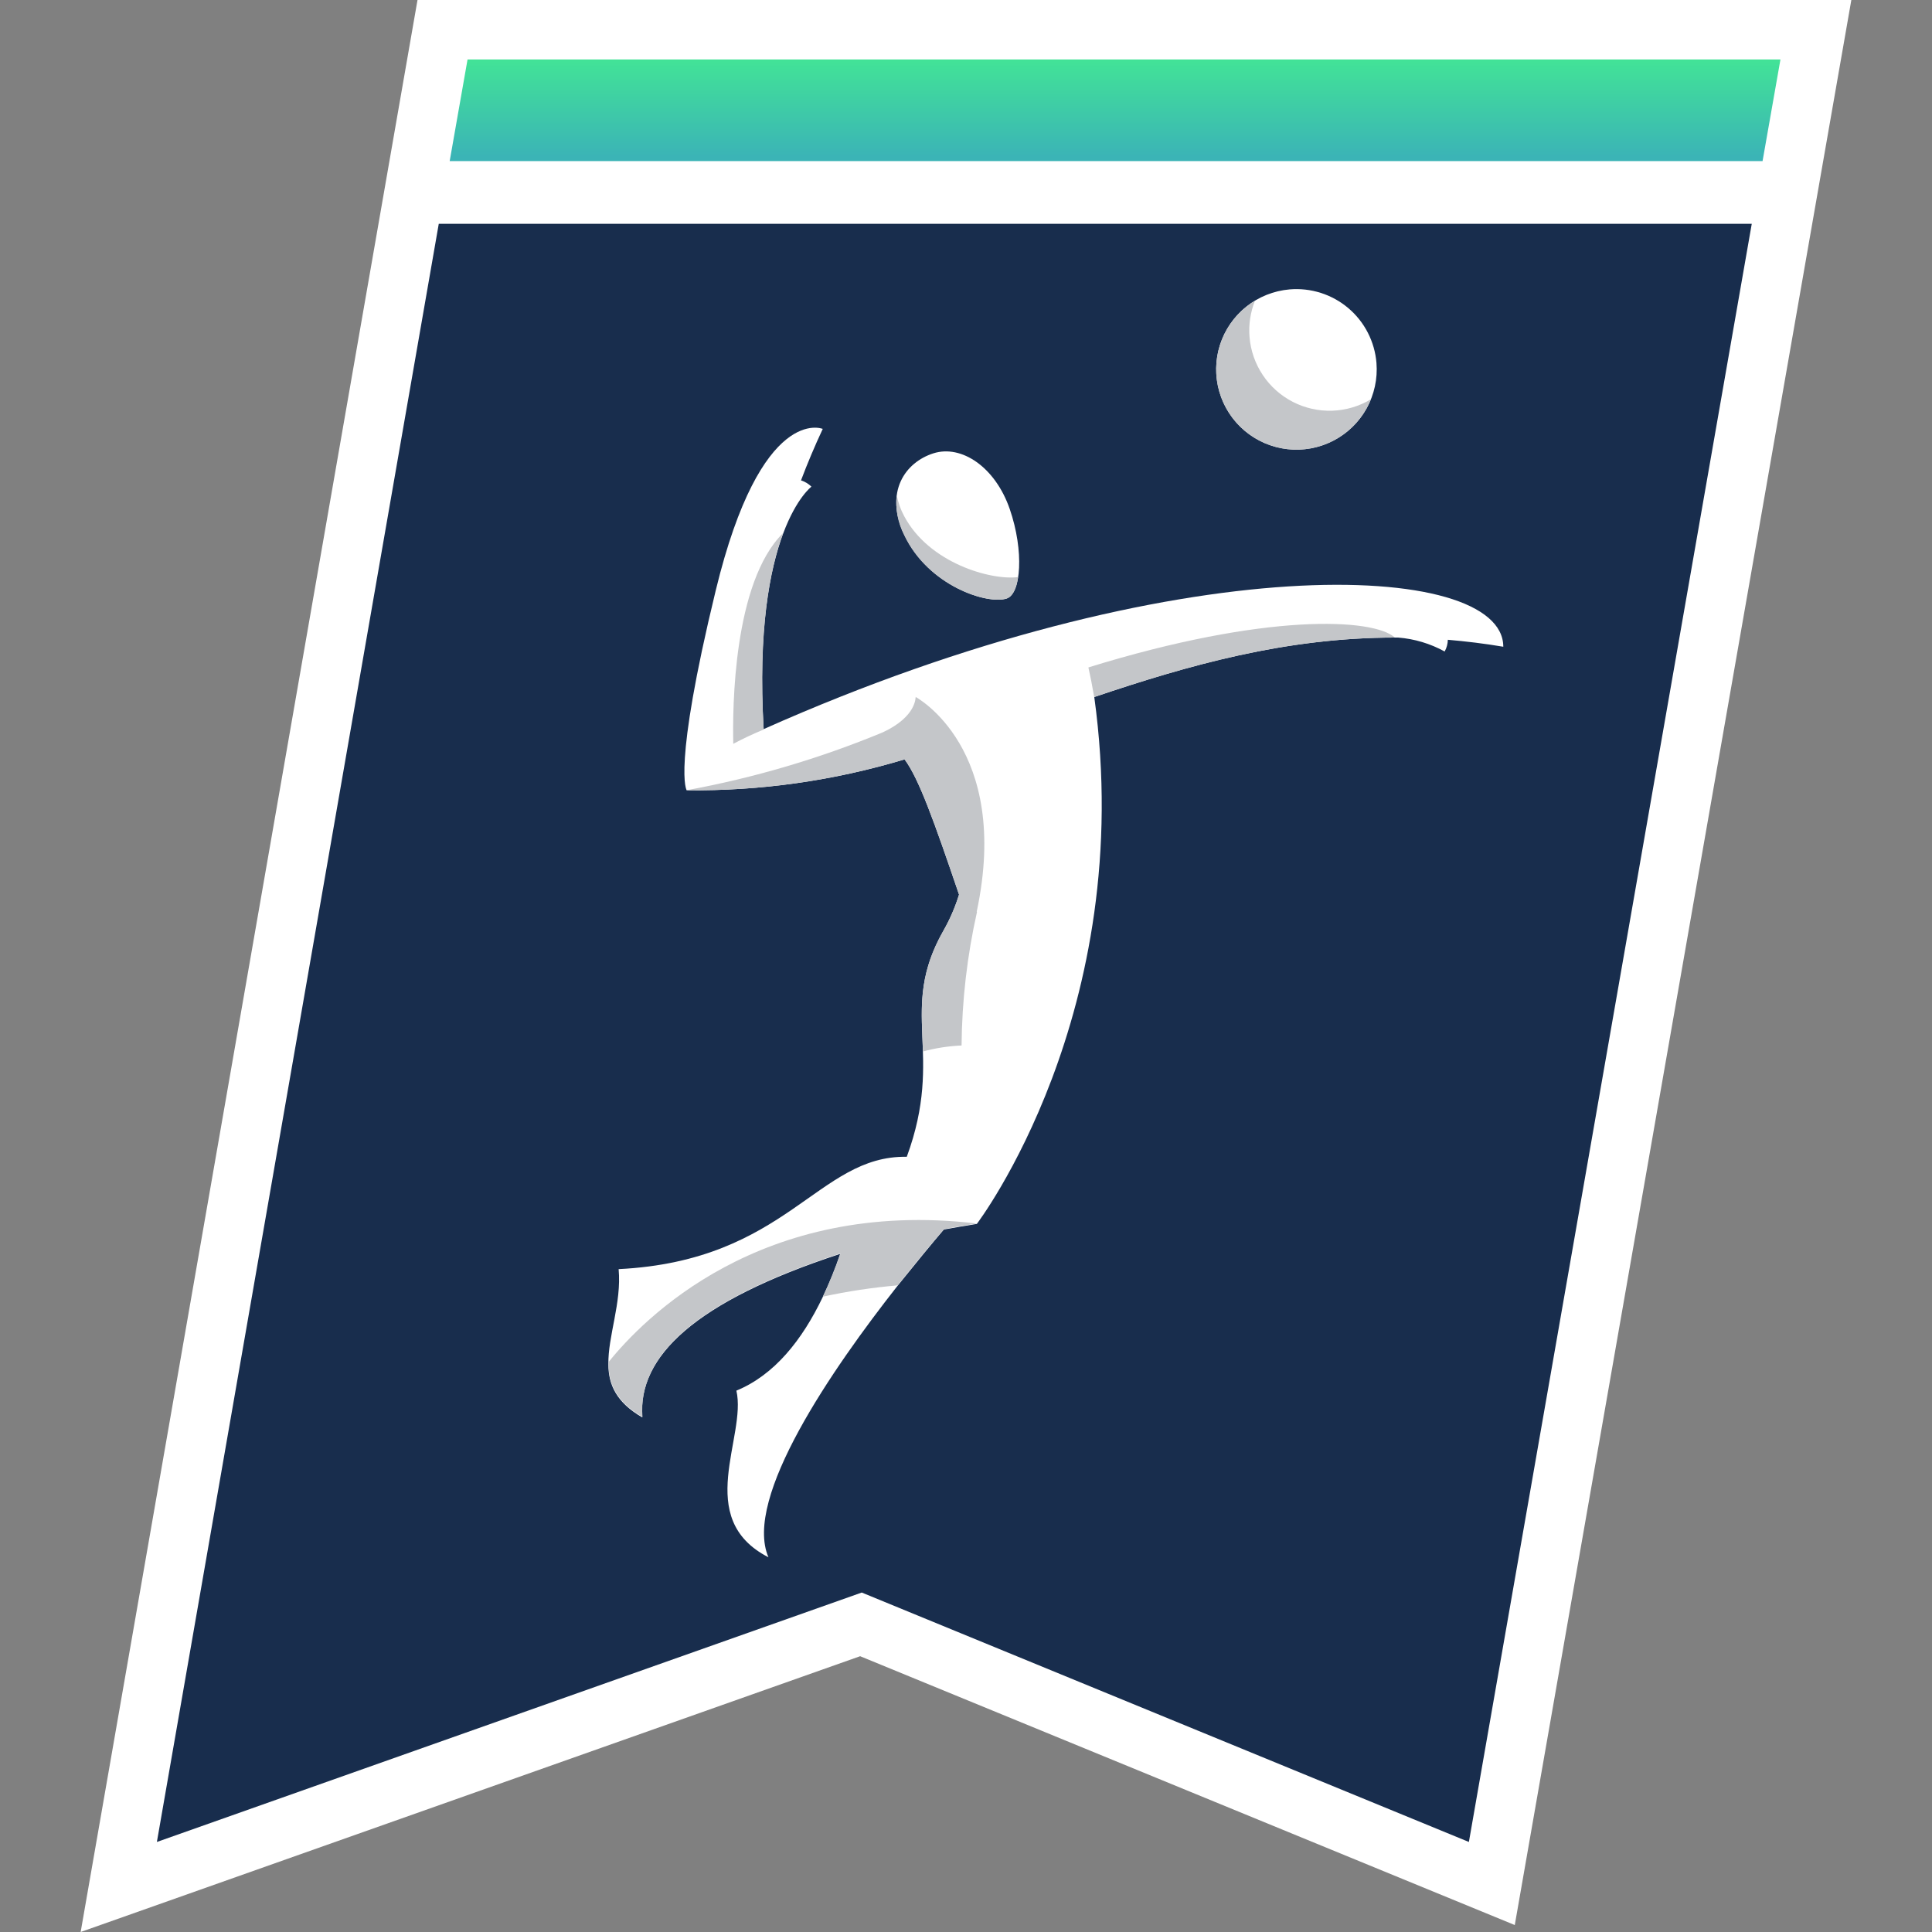<svg xmlns="http://www.w3.org/2000/svg" width="88" height="88" viewBox="0 0 88 88" fill="none"><rect x="0" y="0" width="88" height="88" fill="#808080" stroke="none"/><path d="M84.326 0H19.017L3.674 88L39.178 75.438L68.996 87.683L84.326 0Z" fill="white"></path><path d="M66.906 83.899L39.252 72.538L7.146 83.899L19.985 10.195H79.79L66.906 83.899Z" fill="#182D4D"></path><path d="M21.296 2.71L20.482 7.339H80.282L81.097 2.71H21.296Z" fill="url(#paint0_linear_497_407)"></path><path d="M45.861 27.258C46.508 27.038 46.653 25.102 45.993 23.188C45.333 21.274 43.793 20.24 42.513 20.649C41.233 21.058 40.264 22.409 41.193 24.372C42.297 26.699 44.999 27.557 45.87 27.258" fill="white"></path><path d="M41.184 23.509C41.021 23.208 40.907 22.883 40.845 22.546C40.775 23.174 40.893 23.81 41.184 24.372C42.288 26.699 44.99 27.557 45.861 27.258C46.116 27.17 46.301 26.818 46.372 26.286C45.126 26.444 42.315 25.643 41.184 23.509Z" fill="#C4C6C9"></path><path d="M62.696 16.531C62.754 17.251 62.597 17.972 62.246 18.603C61.895 19.234 61.365 19.747 60.722 20.077C60.08 20.407 59.354 20.54 58.637 20.458C57.919 20.376 57.242 20.084 56.69 19.617C56.139 19.151 55.738 18.532 55.538 17.837C55.338 17.143 55.348 16.406 55.566 15.717C55.785 15.029 56.203 14.421 56.767 13.97C57.331 13.519 58.016 13.245 58.736 13.182C59.216 13.141 59.699 13.194 60.159 13.341C60.618 13.486 61.044 13.722 61.412 14.033C61.78 14.344 62.083 14.725 62.303 15.154C62.523 15.582 62.657 16.05 62.696 16.531Z" fill="white"></path><path d="M56.914 15.347C56.868 14.784 56.954 14.217 57.165 13.693C56.668 13.992 56.249 14.405 55.944 14.898C55.638 15.391 55.454 15.95 55.407 16.528C55.359 17.106 55.45 17.687 55.672 18.223C55.894 18.759 56.24 19.234 56.681 19.61C57.123 19.986 57.648 20.251 58.213 20.384C58.777 20.517 59.365 20.514 59.928 20.375C60.492 20.236 61.013 19.965 61.451 19.584C61.889 19.203 62.229 18.724 62.445 18.185C61.912 18.506 61.305 18.686 60.683 18.707C60.061 18.728 59.443 18.59 58.889 18.306C58.336 18.022 57.863 17.601 57.518 17.083C57.172 16.565 56.964 15.968 56.914 15.347Z" fill="#C4C6C9"></path><path d="M31.267 35.996C34.63 36.035 37.981 35.56 41.202 34.588C41.857 35.468 42.553 37.426 43.683 40.748C43.507 41.321 43.268 41.873 42.971 42.394C40.894 46.046 43.041 47.956 41.303 52.69C37.228 52.62 35.873 57.424 28.178 57.807C28.319 59.36 27.685 60.856 27.711 62.154C27.711 63.069 28.081 63.883 29.256 64.561C29.036 61.807 31.636 59.281 38.271 57.112C38.043 57.785 37.775 58.445 37.471 59.087C36.533 61.045 35.27 62.63 33.541 63.342C34.03 65.432 31.557 69.159 35.002 70.932C33.836 68.235 37.924 62.33 40.867 58.586C41.747 57.495 42.486 56.593 42.992 56.003C43.477 55.915 43.974 55.831 44.493 55.748C44.493 55.748 51.823 46.134 49.843 31.75C54.12 30.303 58.551 29.04 63.532 29.04H63.686C64.428 29.099 65.149 29.316 65.802 29.674C65.894 29.511 65.943 29.328 65.947 29.141C66.775 29.212 67.615 29.313 68.473 29.458C68.473 25.498 53.557 24.842 34.782 33.211C34.254 24.169 36.96 22.167 36.96 22.167C36.827 22.035 36.664 21.937 36.485 21.881C36.778 21.104 37.108 20.322 37.475 19.536C37.475 19.536 34.672 18.357 32.6 26.897C30.615 35.068 31.28 36.001 31.28 36.001" fill="white"></path><path d="M27.72 62.04V62.133C27.72 63.048 28.09 63.862 29.264 64.539C29.044 61.785 31.645 59.259 38.28 57.09C38.05 57.762 37.783 58.42 37.479 59.061C38.604 58.817 39.743 58.645 40.889 58.547C41.743 57.464 42.495 56.571 42.997 55.986C43.481 55.898 43.978 55.81 44.497 55.73C34.628 54.56 29.264 60.117 27.72 62.04ZM33.4 33.88C33.851 33.64 34.314 33.422 34.786 33.229C34.522 28.688 35.068 25.916 35.666 24.284C33.4 26.523 33.361 32.243 33.4 33.88ZM49.839 31.746C54.12 30.303 58.551 29.04 63.536 29.04C62.555 28.16 57.675 27.896 49.575 30.4C49.658 30.765 49.746 31.209 49.834 31.72L49.839 31.746ZM44.488 41.527C46.072 34.087 41.721 31.755 41.708 31.746C41.694 31.737 41.778 32.626 40.212 33.356C37.331 34.55 34.333 35.434 31.266 35.996C34.63 36.035 37.981 35.56 41.202 34.589C41.857 35.468 42.552 37.426 43.683 40.748C43.505 41.321 43.266 41.873 42.97 42.394C41.76 44.519 41.98 46.055 42.038 47.894C42.612 47.738 43.203 47.646 43.798 47.621C43.816 45.572 44.052 43.531 44.502 41.532" fill="#C4C6C9"></path><defs><linearGradient id="paint0_linear_497_407" x1="53.803" y1="2.71" x2="53.803" y2="7.134" gradientUnits="userSpaceOnUse"><stop stop-color="#42E397"></stop><stop offset="1" stop-color="#3BB4B6"></stop></linearGradient></defs></svg>